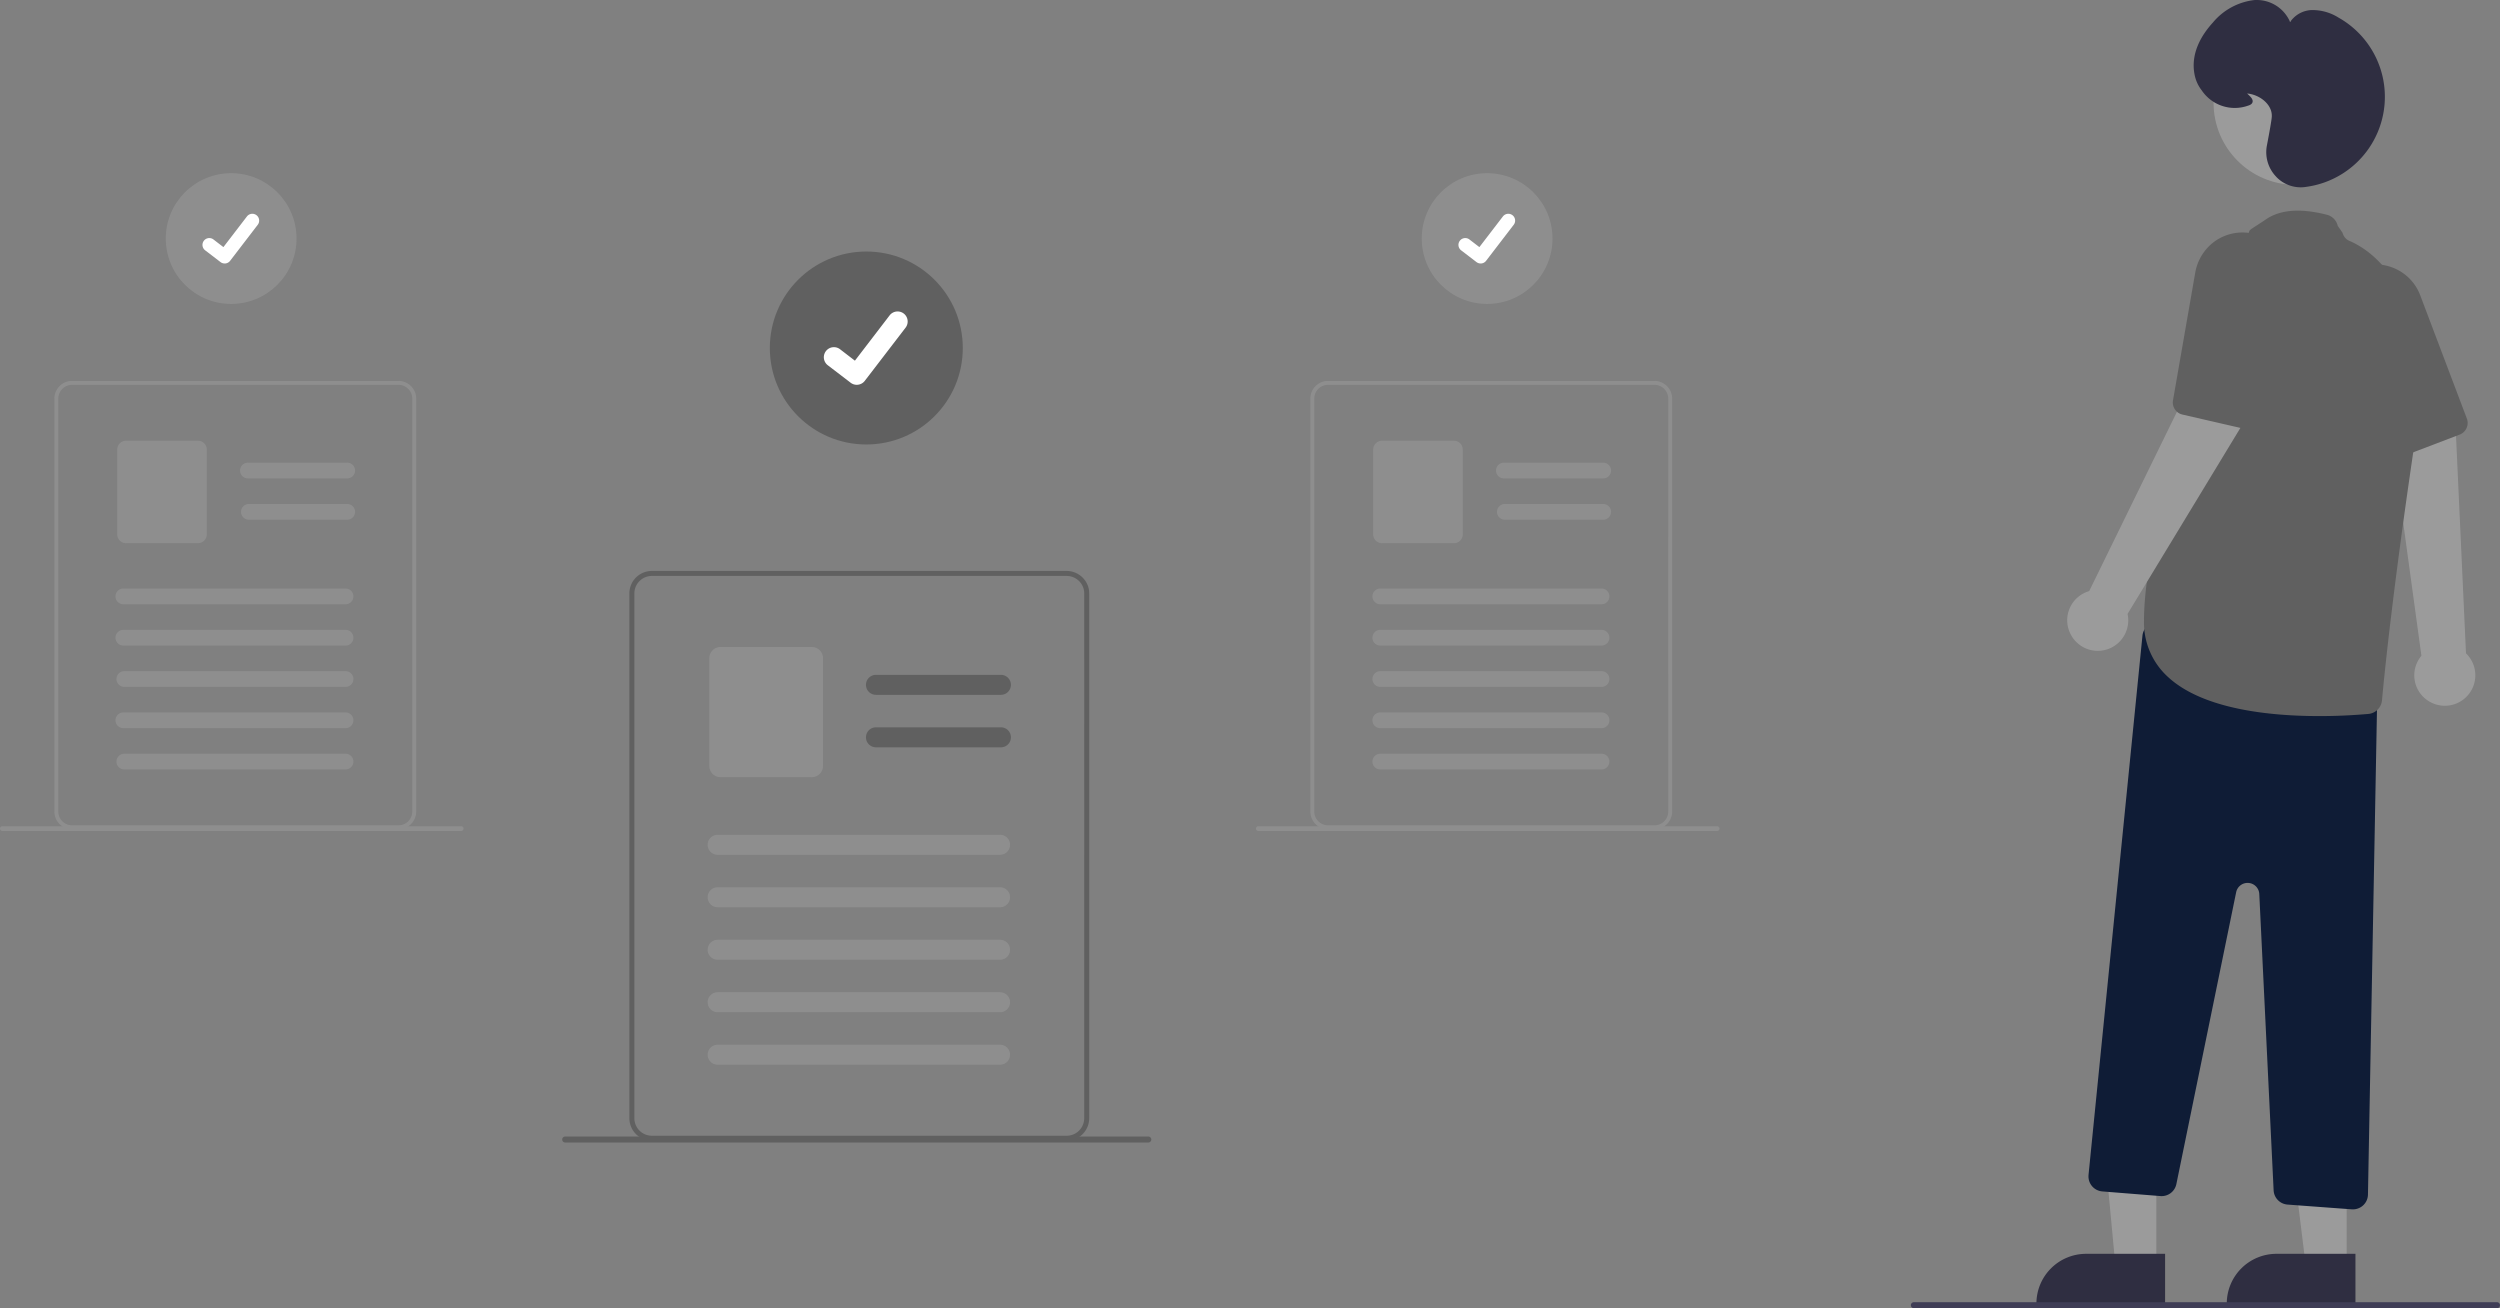 <svg xmlns="http://www.w3.org/2000/svg" width="334.431" height="175"><rect width="100%" height="100%" fill="#808080" stroke="none"/><g id="undraw_reviewed_docs_re_9lmr"><g id="Group_14" data-name="Group 14" transform="translate(272.417)"><path id="Path_284" data-name="Path 284" d="M986.454 410.335a4.056 4.056 0 01-1.071-6.125l-4.229-30.91 8.808.432 1.383 30.148a4.077 4.077 0 01-4.892 6.453z" transform="translate(-933.881 -316.484)" fill="#9b9b9b"/><path id="Path_285" data-name="Path 285" d="M978.724 341.969a1.656 1.656 0 01-.672.476l-7.916 3.021a1.663 1.663 0 01-2.113-.878l-7.012-15.759a6.585 6.585 0 01-.322-4.66 6.4 6.4 0 014.874-4.37 6.107 6.107 0 012.631.037 6.379 6.379 0 014.585 3.986l6.235 16.481a1.666 1.666 0 01-.29 1.666z" transform="translate(-921.433 -284.309)" fill="#606060"/><path id="Path_286" data-name="Path 286" d="M891.886 622.629h-5.477l-1.987-21.229 7.464.1z" transform="translate(-875.845 -453.338)" fill="#9b9b9b"/><path id="Path_287" data-name="Path 287" d="M869.633 650.551h10.561v6.649h-17.213a6.651 6.651 0 016.651-6.651z" transform="translate(-862.981 -482.823)" fill="#2f2e41"/><path id="Path_288" data-name="Path 288" d="M954.612 622.78h-5.477l-2.605-21.125h8.083z" transform="translate(-913.107 -453.488)" fill="#9b9b9b"/><path id="Path_289" data-name="Path 289" d="M933.287 650.551h10.561v6.649h-17.213a6.651 6.651 0 016.651-6.651z" transform="translate(-901.171 -482.823)" fill="#2f2e41"/><path id="Path_290" data-name="Path 290" d="M915.617 517.87l-8.6-.637a2.013 2.013 0 01-1.862-1.907l-1.918-39.639a1.564 1.564 0 00-3.093-.24l-8 39.048a2.013 2.013 0 01-2.13 1.6l-7.776-.622a2.01 2.01 0 01-1.844-2.164v-.039l7.214-72.137a2.01 2.01 0 012.427-1.764l27.432 5.963a2.015 2.015 0 011.583 2l-1.275 68.568a2.011 2.011 0 01-2.005 1.973 1.117 1.117 0 01-.153-.003z" transform="translate(-873.424 -356.094)" fill="#0f1c36"/><circle id="Ellipse_40" data-name="Ellipse 40" cx="10.972" cy="10.972" r="10.972" transform="translate(23.696 2.78)" fill="#9b9b9b"/><path id="Path_291" data-name="Path 291" d="M902.2 364.135a9.811 9.811 0 01-3.258-7.535c0-15.77 13.65-51 14.078-52.1.04-.265.4-.379 2.291-1.656s4.617-1.474 8.1-.583a2 2 0 011.452 1.482l.648.937a1.56 1.56 0 00.908 1.075c2.811 1.185 11.748 6.647 8.7 27.2-2.829 19.095-3.977 30.323-4.339 34.267a2.006 2.006 0 01-1.819 1.816 75.268 75.268 0 01-6.561.288c-6.531-.001-15.49-.881-20.2-5.191z" transform="translate(-884.553 -273.533)" fill="#606060"/><path id="Path_292" data-name="Path 292" d="M873.691 392.6a4.055 4.055 0 012.524-5.683l13.712-28.017 7.073 5.264-15.65 25.8a4.077 4.077 0 01-7.658 2.633z" transform="translate(-869.158 -307.841)" fill="#9b9b9b"/><path id="Path_293" data-name="Path 293" d="M918.961 335.249a1.655 1.655 0 01-.823.02l-8.257-1.9a1.663 1.663 0 01-1.265-1.906l2.96-16.993a6.585 6.585 0 012.329-4.049 6.4 6.4 0 016.483-.912 6.11 6.11 0 012.164 1.5 6.379 6.379 0 011.586 5.864l-4.007 17.158a1.667 1.667 0 01-1.17 1.218z" transform="translate(-890.346 -277.911)" fill="#606060"/><path id="Path_294" data-name="Path 294" d="M926.637 254.935a4.729 4.729 0 01-1.269-4.193c.383-2 .607-3.31.65-3.787.146-1.629-1.5-2.949-3.131-3.16a2.888 2.888 0 00-.16-.017c.04.04.086.082.125.12.31.291.695.653.6 1.026-.055.225-.261.384-.628.487a5.322 5.322 0 01-6.179-2.062 4.927 4.927 0 01-.941-2.054c-.6-2.928.993-5.424 2.433-7a8.472 8.472 0 015.537-3.016 4.859 4.859 0 014.8 2.937 3.645 3.645 0 012.84-1.6 6.55 6.55 0 013.645 1.014 12.154 12.154 0 01-4.3 22.631 4.65 4.65 0 01-.775.066 4.521 4.521 0 01-3.25-1.387z" transform="translate(-894.538 -231.269)" fill="#2f2e41"/></g><path id="Path_336" data-name="Path 336" d="M453.746 424.049a3.04 3.04 0 00-2.78-1.86H395.47a3.01 3.01 0 00-3.008 3.008V495.4a3.01 3.01 0 003.008 3.008h55.5a3.012 3.012 0 003.008-3.008v-70.2a2.953 2.953 0 00-.228-1.148zm-.44 71.354a2.343 2.343 0 01-2.34 2.34H395.47a2.341 2.341 0 01-2.34-2.339V425.2a2.343 2.343 0 012.34-2.34h55.5a2.352 2.352 0 012.172 1.472 2.6 2.6 0 01.088.264 2.32 2.32 0 01.08.6z" transform="translate(-308.269 -345.814)" fill="#606060"/><path id="Path_337" data-name="Path 337" d="M489.631 459.612h-16.715a1.337 1.337 0 110-2.675h16.716a1.337 1.337 0 010 2.675z" transform="translate(-355.736 -366.662)" fill="#606060"/><path id="Path_338" data-name="Path 338" d="M489.631 477.162h-16.715a1.337 1.337 0 110-2.675h16.716a1.337 1.337 0 010 2.675z" transform="translate(-355.736 -377.192)" fill="#606060"/><path id="Path_339" data-name="Path 339" d="M432.9 465.033h-12.212a1.506 1.506 0 01-1.5-1.5v-14.42a1.506 1.506 0 011.5-1.5H432.9a1.506 1.506 0 011.5 1.5v14.416a1.506 1.506 0 01-1.5 1.5z" transform="translate(-324.301 -361.065)" fill="#8e8e8e"/><path id="Path_340" data-name="Path 340" d="M457.753 513.1h-37.777a1.337 1.337 0 010-2.675h37.778a1.337 1.337 0 110 2.675z" transform="translate(-323.974 -398.752)" fill="#8e8e8e"/><path id="Path_341" data-name="Path 341" d="M457.753 530.648h-37.777a1.337 1.337 0 110-2.675h37.778a1.337 1.337 0 110 2.675z" transform="translate(-323.974 -409.282)" fill="#8e8e8e"/><path id="Path_342" data-name="Path 342" d="M457.753 548.2h-37.777a1.337 1.337 0 110-2.675h37.778a1.337 1.337 0 110 2.675z" transform="translate(-323.974 -419.811)" fill="#8e8e8e"/><path id="Path_343" data-name="Path 343" d="M457.753 565.748h-37.777a1.337 1.337 0 110-2.675h37.778a1.337 1.337 0 110 2.675z" transform="translate(-323.974 -430.34)" fill="#8e8e8e"/><path id="Path_344" data-name="Path 344" d="M457.753 583.3h-37.777a1.337 1.337 0 110-2.675h37.778a1.337 1.337 0 110 2.675z" transform="translate(-323.974 -440.87)" fill="#8e8e8e"/><path id="Path_349" data-name="Path 349" d="M821.4 667.531h78.007a.4.4 0 000-.8H821.4a.4.4 0 000 .8z" transform="translate(-565.378 -492.531)" fill="#3f3d56"/><circle id="Ellipse_44" data-name="Ellipse 44" cx="12.906" cy="12.906" r="12.906" transform="translate(102.983 33.647)" fill="#606060"/><path id="Path_395" data-name="Path 395" d="M461.927 345.227a1.339 1.339 0 01-.805-.268l-.014-.011-3.033-2.32a1.348 1.348 0 111.64-2.139l1.964 1.511 4.642-6.057a1.347 1.347 0 011.889-.25l-.029.04.03-.04a1.349 1.349 0 01.249 1.889L463 344.7a1.348 1.348 0 01-1.072.526z" transform="translate(-347.317 -293.751)" fill="#fff"/><circle id="Ellipse_46" data-name="Ellipse 46" cx="8.746" cy="8.746" r="8.746" transform="translate(22.176 23.166)" fill="#8e8e8e"/><path id="Path_408" data-name="Path 408" d="M252.675 309.405a.907.907 0 01-.546-.181l-.01-.007-2.055-1.574a.913.913 0 111.111-1.45l1.331 1.021 3.146-4.1a.913.913 0 011.28-.169l-.02.026.02-.026a.914.914 0 01.169 1.28l-3.7 4.826a.913.913 0 01-.726.356z" transform="translate(-222.62 -274.158)" fill="#fff"/><path id="Path_410" data-name="Path 410" d="M248.406 360.107a2.393 2.393 0 00-2.187-1.464H202.55a2.368 2.368 0 00-2.367 2.367v55.242a2.368 2.368 0 002.367 2.367h43.668a2.37 2.37 0 002.367-2.367V361.01a2.325 2.325 0 00-.179-.903zm-.346 56.146a1.844 1.844 0 01-1.84 1.84h-43.67a1.84 1.84 0 01-1.84-1.84V361.01a1.844 1.844 0 011.84-1.84h43.668a1.851 1.851 0 011.709 1.16 2.044 2.044 0 01.069.208 1.823 1.823 0 01.063.475z" transform="translate(-192.908 -307.689)" fill="#8e8e8e"/><path id="Path_411" data-name="Path 411" d="M276.641 388.09h-13.153a1.052 1.052 0 110-2.1h13.153a1.052 1.052 0 110 2.1z" transform="translate(-230.258 -324.094)" fill="#8e8e8e"/><path id="Path_412" data-name="Path 412" d="M276.641 401.9h-13.153a1.052 1.052 0 010-2.1h13.153a1.052 1.052 0 110 2.1z" transform="translate(-230.258 -332.379)" fill="#8e8e8e"/><path id="Path_413" data-name="Path 413" d="M232 392.357h-9.612a1.185 1.185 0 01-1.184-1.184V379.83a1.185 1.185 0 011.184-1.184H232a1.185 1.185 0 011.184 1.184v11.343a1.185 1.185 0 01-1.184 1.184z" transform="translate(-205.523 -319.691)" fill="#8e8e8e"/><path id="Path_414" data-name="Path 414" d="M251.557 430.176h-29.725a1.052 1.052 0 110-2.1h29.725a1.052 1.052 0 010 2.1z" transform="translate(-205.266 -349.344)" fill="#8e8e8e"/><path id="Path_415" data-name="Path 415" d="M251.557 443.99h-29.725a1.052 1.052 0 110-2.1h29.725a1.052 1.052 0 010 2.1z" transform="translate(-205.266 -357.632)" fill="#8e8e8e"/><path id="Path_416" data-name="Path 416" d="M251.557 457.8h-29.725a1.052 1.052 0 010-2.1h29.725a1.052 1.052 0 010 2.1z" transform="translate(-205.266 -365.914)" fill="#8e8e8e"/><path id="Path_417" data-name="Path 417" d="M251.557 471.608h-29.725a1.052 1.052 0 110-2.1h29.725a1.052 1.052 0 010 2.1z" transform="translate(-205.266 -374.202)" fill="#8e8e8e"/><path id="Path_418" data-name="Path 418" d="M251.557 485.414h-29.725a1.052 1.052 0 010-2.1h29.725a1.052 1.052 0 010 2.1z" transform="translate(-205.266 -382.485)" fill="#8e8e8e"/><path id="Path_419" data-name="Path 419" d="M182.314 508.2h61.379a.315.315 0 000-.63h-61.379a.315.315 0 100 .63z" transform="translate(-181.998 -397.042)" fill="#8e8e8e"/><circle id="Ellipse_46-2" data-name="Ellipse 46" cx="8.746" cy="8.746" r="8.746" transform="translate(190.19 23.166)" fill="#8e8e8e"/><path id="Path_408-2" data-name="Path 408" d="M672.675 309.405a.908.908 0 01-.546-.181l-.01-.007-2.055-1.574a.913.913 0 111.111-1.45l1.331 1.021 3.146-4.1a.913.913 0 011.28-.169l-.02.026.02-.026a.914.914 0 01.169 1.28l-3.7 4.826a.913.913 0 01-.726.356z" transform="translate(-474.606 -274.158)" fill="#fff"/><path id="Path_410-2" data-name="Path 410" d="M668.406 360.107a2.393 2.393 0 00-2.187-1.464H622.55a2.368 2.368 0 00-2.367 2.367v55.242a2.368 2.368 0 002.367 2.367h43.668a2.37 2.37 0 002.367-2.367V361.01a2.325 2.325 0 00-.18-.9zm-.346 56.146a1.844 1.844 0 01-1.84 1.84h-43.67a1.84 1.84 0 01-1.84-1.84V361.01a1.844 1.844 0 011.84-1.84h43.668a1.851 1.851 0 011.709 1.16 2.049 2.049 0 01.069.208 1.825 1.825 0 01.063.475z" transform="translate(-444.894 -307.689)" fill="#8e8e8e"/><path id="Path_411-2" data-name="Path 411" d="M696.641 388.09h-13.153a1.052 1.052 0 110-2.1h13.153a1.052 1.052 0 110 2.1z" transform="translate(-482.243 -324.094)" fill="#8e8e8e"/><path id="Path_412-2" data-name="Path 412" d="M696.641 401.9h-13.153a1.052 1.052 0 010-2.1h13.153a1.052 1.052 0 110 2.1z" transform="translate(-482.243 -332.379)" fill="#8e8e8e"/><path id="Path_413-2" data-name="Path 413" d="M652 392.357h-9.612a1.185 1.185 0 01-1.184-1.184V379.83a1.185 1.185 0 011.184-1.184H652a1.185 1.185 0 011.184 1.184v11.343a1.185 1.185 0 01-1.184 1.184z" transform="translate(-457.508 -319.691)" fill="#8e8e8e"/><path id="Path_414-2" data-name="Path 414" d="M671.557 430.176h-29.725a1.052 1.052 0 010-2.1h29.725a1.052 1.052 0 010 2.1z" transform="translate(-457.251 -349.344)" fill="#8e8e8e"/><path id="Path_415-2" data-name="Path 415" d="M671.557 443.99h-29.725a1.052 1.052 0 010-2.1h29.725a1.052 1.052 0 010 2.1z" transform="translate(-457.251 -357.632)" fill="#8e8e8e"/><path id="Path_416-2" data-name="Path 416" d="M671.557 457.8h-29.725a1.052 1.052 0 010-2.1h29.725a1.052 1.052 0 010 2.1z" transform="translate(-457.251 -365.914)" fill="#8e8e8e"/><path id="Path_417-2" data-name="Path 417" d="M671.557 471.608h-29.725a1.052 1.052 0 010-2.1h29.725a1.052 1.052 0 010 2.1z" transform="translate(-457.251 -374.202)" fill="#8e8e8e"/><path id="Path_418-2" data-name="Path 418" d="M671.557 485.414h-29.725a1.052 1.052 0 010-2.1h29.725a1.052 1.052 0 010 2.1z" transform="translate(-457.251 -382.485)" fill="#8e8e8e"/><path id="Path_419-2" data-name="Path 419" d="M602.314 508.2h61.379a.315.315 0 000-.63h-61.379a.315.315 0 000 .63z" transform="translate(-433.983 -397.042)" fill="#8e8e8e"/><path id="Path_420" data-name="Path 420" d="M370.4 612.128h78.007a.4.4 0 100-.8H370.4a.4.4 0 100 .8z" transform="translate(-294.794 -459.291)" fill="#606060"/></g></svg>